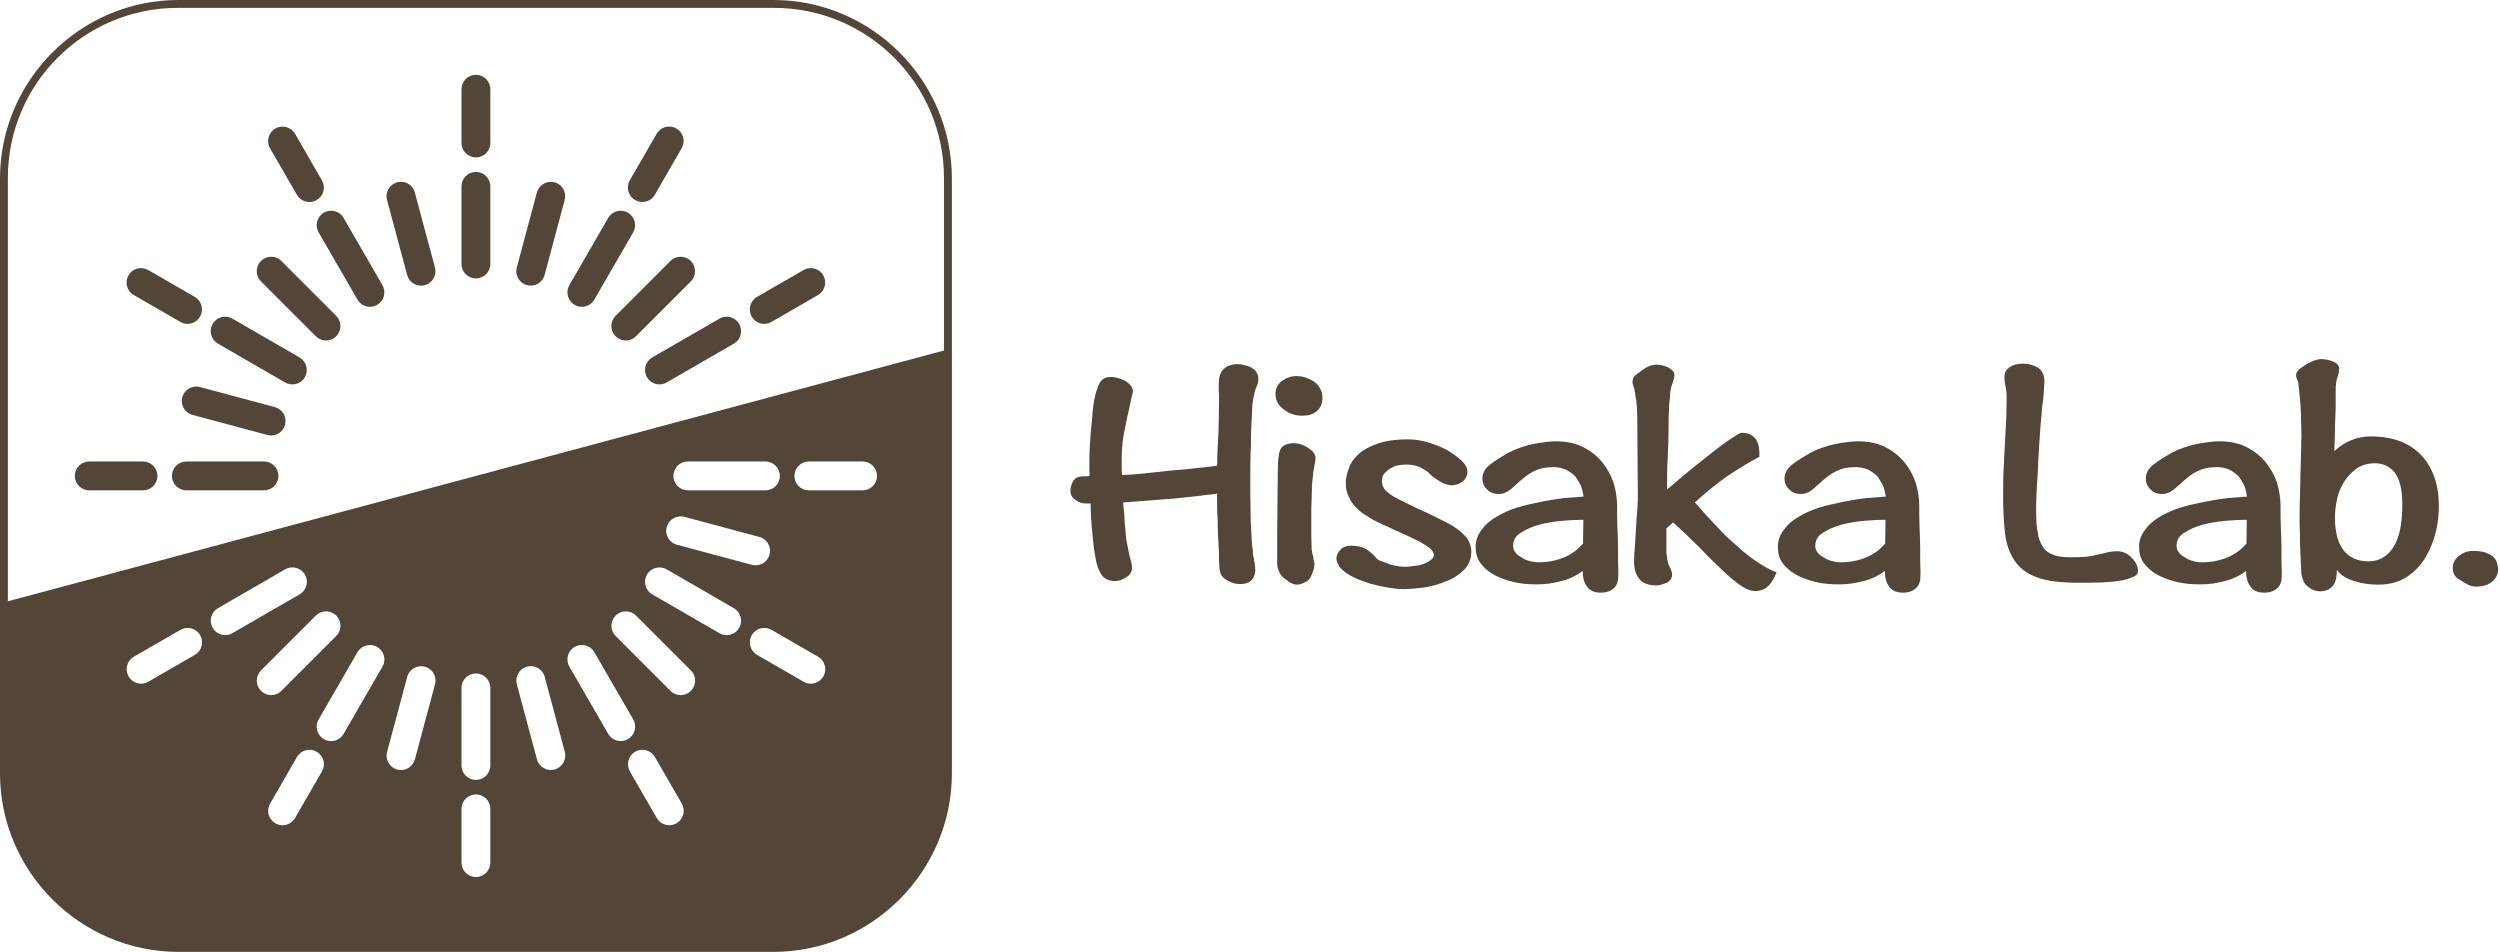 <svg viewBox="0 0 476.5 181.42" xmlns="http://www.w3.org/2000/svg"><g fill="#534537"><path d="m239.69 73.21c-.37.85-.61 1.64-.73 2.37-.18.79-.3 1.64-.3 2.5-.12 2.19-.24 4.51-.24 6.88-.12 2.43-.12 4.69-.12 6.88 0 1.95 0 3.84.06 5.66 0 1.89.12 3.77.24 5.72 0 .49.06 1.03.18 1.58 0 .61.06 1.1.18 1.52l.18 1.1c.06.37.12.79.12 1.16 0 .91-.3 1.58-.79 2.07-.55.49-1.22.67-2.07.67s-1.64-.18-2.43-.67c-.85-.43-1.34-1.03-1.46-1.89-.12-.37-.12-.73-.12-1.16 0-.36-.06-.73-.06-1.16v-1.1c0-.36-.06-.73-.06-1.16-.12-1.7-.18-3.41-.18-5.11-.12-1.58-.12-3.29-.12-4.99-.61.12-1.28.18-2.01.24-.79.12-1.58.24-2.37.3l-2.25.24-1.77.18-9.5.73.24 2.5c0 .85.06 1.7.18 2.49.06 1.16.18 2.25.43 3.35.18 1.09.43 2.19.73 3.23.06.36.12.61.12.79 0 .85-.37 1.46-1.1 1.89-.73.49-1.4.73-2.13.73-1.46 0-2.43-.61-2.98-1.89-.37-.67-.61-1.58-.79-2.74-.24-1.16-.37-2.37-.49-3.65-.12-1.16-.24-2.31-.3-3.53-.06-1.16-.12-2.13-.12-2.98h-.97c-.61 0-1.28-.18-1.89-.67-.67-.43-.97-1.03-.97-1.77 0-.61.18-1.28.55-1.89.37-.55 1.03-.85 1.95-.85h.61c.24 0 .43-.06.55-.06 0-.36-.06-.73-.06-1.1v-1.09c0-1.04 0-2.31.12-3.84.06-1.46.18-2.92.37-4.5.06-1.22.18-2.44.37-3.53.18-1.1.43-2.07.73-2.8.18-.61.49-1.1.85-1.46.37-.37.91-.55 1.77-.55.3 0 .67.06 1.16.18s.91.3 1.34.49c.43.24.79.55 1.1.85.3.36.49.79.49 1.22 0 .18-.06.31-.06.37 0 .12-.06.18-.06.18l-.61 2.86c-.24 1.03-.49 2.07-.67 3.1-.24 1.1-.43 2.13-.55 3.1-.12 1.04-.18 2.01-.18 2.92v1.71c0 .61 0 1.16.06 1.7 1.1 0 2.56-.12 4.26-.3l5.11-.55c1.77-.12 3.47-.3 5.05-.49 1.58-.12 2.8-.3 3.71-.43 0-1.83.12-3.9.24-6.15.06-2.19.12-4.26.12-6.09v-1.34c-.06-.49-.06-.91-.06-1.4s0-.97.06-1.52c.06-.49.24-.97.49-1.46.24-.36.61-.73 1.1-.97s1.1-.43 1.95-.43c.37 0 .73.06 1.22.18s.91.24 1.34.43c.37.24.73.49.97.85s.43.85.43 1.34c0 .24-.06.61-.12.97z"/><path d="m250.96 78.38c-.73.61-1.64.85-2.74.85-1.34 0-2.44-.37-3.41-1.1-1.16-.79-1.7-1.83-1.7-3.04 0-.97.37-1.77 1.16-2.44.85-.61 1.77-.97 2.8-.97.67 0 1.28.12 1.89.3.55.24 1.1.49 1.64.85.97.85 1.46 1.83 1.46 2.98 0 1.1-.36 1.95-1.1 2.56zm-.31 9.74c-.12.43-.18.85-.24 1.34-.06.24-.12.55-.12.91l-.12 1.09-.12 1.04v.73c0 .49-.06 1.16-.06 2.07-.06.97-.06 1.89-.06 2.74v4.08l.06 2.13c0 .67.12 1.28.31 1.83 0 .18.06.3.06.43s0 .24.06.36c0 .12.06.24.06.3 0 .12 0 .18.06.24 0 .73-.24 1.52-.61 2.31-.24.61-.61 1.03-1.22 1.28-.61.3-1.1.43-1.52.43-.49 0-.97-.18-1.52-.55s-.85-.61-.97-.73c-.49-.37-.79-.85-.97-1.34-.24-.49-.3-1.03-.3-1.52v-5.3l.12-12.3c0-1.16.06-2.07.18-2.8.06-.67.24-1.22.55-1.58.24-.3.61-.55 1.1-.67.43-.12.85-.18 1.22-.18.73 0 1.52.24 2.25.61.43.24.85.55 1.28.91.37.43.61.85.61 1.28 0 .12-.06.43-.06.85z"/><path d="m279.08 108.57c-.97.97-2.07 1.71-3.41 2.19-1.34.61-2.74.97-4.2 1.22-1.52.18-2.86.3-4.02.3-.85 0-1.89-.12-2.98-.3s-2.19-.43-3.29-.73c-1.16-.37-2.19-.73-3.17-1.22-1.04-.49-1.83-1.04-2.37-1.64-.24-.18-.43-.49-.61-.91-.24-.43-.3-.79-.3-1.1 0-.49.24-1.04.73-1.58.43-.49 1.16-.79 2.19-.79 1.1 0 1.95.24 2.68.61.67.43 1.34.97 1.95 1.7.12.18.36.37.73.55l1.4.49c.49.24 1.03.36 1.64.49.61.12 1.16.18 1.7.18.61 0 1.22-.06 1.95-.18.61-.06 1.22-.18 1.77-.43.49-.18.91-.43 1.28-.73.36-.24.55-.61.55-.97 0-.3-.24-.67-.61-1.1-.43-.37-1.16-.85-2.13-1.4-.73-.37-1.4-.67-2.13-1.03l-2.31-1.04c-.61-.24-1.16-.55-1.7-.79-.61-.24-1.16-.49-1.7-.79-.85-.37-1.64-.85-2.37-1.34-.73-.43-1.4-.97-1.95-1.58-.61-.61-1.04-1.28-1.34-2.01-.37-.73-.55-1.58-.55-2.56 0-.85.18-1.77.55-2.74.3-.97.91-1.89 1.83-2.74.85-.79 2.01-1.46 3.59-2.01 1.52-.55 3.47-.85 5.9-.85 1.34 0 2.74.24 4.14.67 1.4.49 2.62.97 3.65 1.58.79.49 1.58 1.1 2.37 1.77.73.67 1.16 1.4 1.16 2.19 0 .67-.31 1.28-.85 1.76-.61.55-1.4.79-2.31.79-.97-.12-1.77-.49-2.44-.97-.73-.43-1.34-.91-1.89-1.52-.37-.3-.91-.61-1.58-.97-.73-.3-1.58-.49-2.56-.49-.85 0-1.58.12-2.19.3-.61.24-1.1.55-1.46.85-.37.3-.67.61-.79.91-.18.37-.24.61-.24.85 0 .97.31 1.77.97 2.25.61.61 1.77 1.28 3.35 2.01 1.4.73 2.86 1.4 4.38 2.07 1.46.73 2.86 1.4 4.14 2.07 1.16.61 2.13 1.4 2.98 2.25.79.85 1.22 1.89 1.22 3.04 0 1.4-.49 2.56-1.34 3.41z"/><path d="m308.42 110.52c-.12.49-.24.85-.49 1.22-.24.37-.61.61-1.03.85-.49.24-1.03.37-1.77.37-1.34 0-2.19-.43-2.68-1.22-.55-.73-.79-1.7-.79-2.92-1.22.91-2.56 1.58-4.14 1.95-1.58.43-3.11.61-4.51.61-1.7 0-3.29-.12-4.69-.49-1.46-.37-2.74-.85-3.78-1.46-1.03-.61-1.83-1.34-2.43-2.19s-.85-1.89-.85-2.98c0-1.22.36-2.25 1.1-3.23.67-.97 1.58-1.77 2.8-2.5 1.1-.67 2.43-1.28 3.9-1.76 1.46-.43 2.98-.79 4.5-1.1s3.04-.55 4.51-.73c1.4-.12 2.68-.18 3.77-.3-.12-.61-.24-1.28-.49-2.01-.3-.61-.67-1.22-1.1-1.83-.49-.49-1.1-.91-1.76-1.28-.73-.3-1.52-.49-2.37-.49-1.58 0-2.8.3-3.78.79-.97.49-1.76 1.1-2.43 1.7-.24.18-.43.37-.55.49-.18.18-.37.31-.49.43-.18.18-.36.3-.49.43-.18.18-.37.3-.49.43-.36.24-.67.49-1.03.61-.37.18-.79.24-1.22.24-.97 0-1.7-.3-2.25-.91-.61-.61-.85-1.28-.85-2.01 0-1.04.49-1.95 1.52-2.74.97-.73 2.13-1.46 3.41-2.19 1.52-.79 3.17-1.34 4.87-1.7 1.71-.3 3.11-.49 4.2-.49 1.95 0 3.71.36 5.17 1.09s2.68 1.71 3.65 2.86c.97 1.22 1.7 2.5 2.19 3.96.43 1.46.67 2.92.67 4.38s0 2.8.06 4.14c.06 1.4.12 2.8.12 4.2v2.25c0 .73.06 1.46.06 2.19 0 .49-.06.91-.06 1.34zm-10.53-11.26c-1.58.12-3.04.37-4.44.73s-2.56.91-3.53 1.52c-1.04.61-1.52 1.46-1.52 2.5 0 .49.12.91.43 1.28.3.43.73.73 1.22.97.43.3.91.55 1.52.67.55.18 1.1.24 1.7.24 1.7 0 3.29-.3 4.81-.91 1.46-.61 2.68-1.52 3.65-2.68l.06-4.51c-1.1 0-2.37.06-3.9.18z"/><path d="m337.09 111.62c-.61.67-1.52 1.04-2.62 1.04-1.34 0-3.29-1.22-5.84-3.65-1.64-1.52-3.23-3.1-4.81-4.75-1.58-1.58-3.23-3.16-4.93-4.69-.24.24-.49.43-.67.61-.24.18-.43.37-.61.55v4.2c0 .37 0 .73.12 1.1 0 .37.06.79.18 1.22l.18.49.24.49c.24.49.37.91.37 1.28 0 .67-.37 1.22-1.04 1.58-.36.12-.67.24-.91.31-.37.12-.67.18-.97.18-1.58 0-2.74-.43-3.35-1.28-.67-.85-.97-1.89-.97-3.11 0-.49 0-1.4.12-2.62l.24-3.71c.06-1.28.12-2.5.24-3.59.06-1.1.12-1.77.12-2.13l-.12-15.95c0-.49-.06-1.03-.06-1.52-.06-.49-.12-.97-.12-1.34-.12-.37-.18-.73-.18-1.1l-.18-1.04-.24-.79c-.12-.24-.12-.43-.12-.67 0-.37.12-.79.49-1.16.37-.3.79-.61 1.28-.97.97-.73 1.89-1.09 2.74-1.09.79 0 1.52.18 2.25.49.3.18.61.37.85.61s.37.55.37.85c0 .36-.12.91-.37 1.64-.3.73-.49 1.71-.49 2.8-.12.79-.18 1.64-.18 2.5-.06.85-.06 1.58-.06 2.13 0 2.43-.06 4.69-.18 6.76s-.12 4.08-.12 6.03l3.41-2.92c1.22-.97 2.44-2.01 3.78-3.04 2.13-1.71 3.77-2.92 4.93-3.71 1.1-.73 1.83-1.16 2.07-1.16 2.25 0 3.41 1.34 3.41 3.96v.61c-1.03.55-2.25 1.22-3.59 2.07-1.4.85-2.8 1.77-4.14 2.8-1.58 1.22-3.11 2.5-4.57 3.83l1.89 2.13 3.53 3.78c.61.61 1.34 1.28 2.19 2.01 1.28 1.22 2.56 2.25 3.9 3.17 1.34.97 2.68 1.7 4.08 2.25-.49 1.1-.97 1.95-1.52 2.56z"/><path d="m366.01 110.52c-.12.49-.24.85-.49 1.22-.24.37-.61.61-1.04.85-.49.24-1.03.37-1.76.37-1.34 0-2.19-.43-2.68-1.22-.55-.73-.79-1.7-.79-2.92-1.22.91-2.56 1.58-4.14 1.95-1.58.43-3.1.61-4.5.61-1.71 0-3.29-.12-4.69-.49-1.46-.37-2.74-.85-3.77-1.46-1.04-.61-1.83-1.34-2.44-2.19s-.85-1.89-.85-2.98c0-1.22.37-2.25 1.1-3.23.67-.97 1.58-1.77 2.8-2.5 1.1-.67 2.44-1.28 3.9-1.76 1.46-.43 2.98-.79 4.51-1.1 1.52-.31 3.04-.55 4.5-.73 1.4-.12 2.68-.18 3.77-.3-.12-.61-.24-1.28-.49-2.01-.31-.61-.67-1.22-1.1-1.83-.49-.49-1.1-.91-1.77-1.28-.73-.3-1.52-.49-2.37-.49-1.58 0-2.8.3-3.77.79s-1.77 1.1-2.44 1.7c-.24.18-.43.37-.55.49-.18.18-.36.31-.49.43-.18.18-.37.3-.49.43-.18.18-.36.3-.49.43-.37.24-.67.49-1.03.61-.37.18-.79.24-1.22.24-.97 0-1.7-.3-2.25-.91-.61-.61-.85-1.28-.85-2.01 0-1.04.49-1.95 1.52-2.74.97-.73 2.13-1.46 3.41-2.19 1.52-.79 3.17-1.34 4.87-1.7 1.7-.3 3.1-.49 4.2-.49 1.95 0 3.71.36 5.17 1.09s2.68 1.71 3.65 2.86c.97 1.22 1.7 2.5 2.19 3.96.43 1.46.67 2.92.67 4.38s0 2.8.06 4.14c.06 1.4.12 2.8.12 4.2v2.25c0 .73.06 1.46.06 2.19 0 .49-.06.91-.06 1.34zm-10.53-11.26c-1.58.12-3.04.37-4.44.73s-2.56.91-3.53 1.52c-1.03.61-1.52 1.46-1.52 2.5 0 .49.12.91.43 1.28.3.43.73.73 1.22.97.43.3.91.55 1.52.67.55.18 1.1.24 1.7.24 1.71 0 3.29-.3 4.81-.91 1.46-.61 2.68-1.52 3.65-2.68l.06-4.51c-1.1 0-2.37.06-3.9.18z"/><path d="m406.63 109.91c-.61.3-1.34.55-2.31.73-1.03.18-2.25.3-3.59.37-1.4.06-2.92.06-4.51.06-3.41 0-6.03-.3-7.97-1.03s-3.35-1.77-4.26-3.17c-.97-1.4-1.58-3.17-1.83-5.23-.24-2.01-.36-4.38-.36-7.06 0-1.95 0-3.84.12-5.78.12-1.89.18-3.9.31-5.97l.18-3.53c0-1.16.06-2.31.06-3.53 0-.67-.06-1.34-.18-2.01-.18-.61-.24-1.28-.24-2.01s.3-1.28.97-1.77c.67-.43 1.52-.67 2.62-.67s2.01.3 2.86.79c.73.55 1.16 1.4 1.16 2.5 0 .37-.06.79-.06 1.34l-.12 1.77-.24 1.83c-.06.61-.12 1.1-.12 1.46-.18 1.7-.3 3.59-.43 5.54-.12 2.01-.24 3.9-.3 5.72-.12 1.52-.18 2.86-.24 4.08-.06 1.28-.06 2.31-.06 3.1 0 1.58.06 2.92.3 4.02.12 1.1.49 2.01.97 2.74.43.73 1.1 1.22 1.95 1.52.85.37 1.95.49 3.29.49.85 0 1.71 0 2.56-.06s1.7-.18 2.56-.43l.91-.18.91-.24c.3-.06.61-.12.97-.18.3 0 .61-.06.97-.06 1.1 0 2.01.43 2.8 1.22s1.22 1.64 1.22 2.56c0 .49-.3.85-.85 1.1z"/><path d="m434.87 110.52c-.12.49-.24.85-.49 1.22-.24.37-.61.61-1.03.85-.49.24-1.03.37-1.77.37-1.34 0-2.19-.43-2.68-1.22-.55-.73-.79-1.7-.79-2.92-1.22.91-2.56 1.58-4.14 1.95-1.58.43-3.11.61-4.51.61-1.7 0-3.29-.12-4.69-.49-1.46-.37-2.74-.85-3.78-1.46-1.03-.61-1.83-1.34-2.43-2.19s-.85-1.89-.85-2.98c0-1.22.36-2.25 1.1-3.23.67-.97 1.58-1.77 2.8-2.5 1.1-.67 2.43-1.28 3.9-1.76 1.46-.43 2.98-.79 4.5-1.1s3.04-.55 4.51-.73c1.4-.12 2.68-.18 3.77-.3-.12-.61-.24-1.28-.49-2.01-.3-.61-.67-1.22-1.1-1.83-.49-.49-1.1-.91-1.76-1.28-.73-.3-1.52-.49-2.37-.49-1.58 0-2.8.3-3.78.79-.97.49-1.76 1.1-2.43 1.7-.24.18-.43.37-.55.49-.18.18-.37.31-.49.43-.18.18-.36.3-.49.43-.18.18-.37.3-.49.43-.36.24-.67.49-1.03.61-.37.18-.79.24-1.22.24-.97 0-1.7-.3-2.25-.91-.61-.61-.85-1.28-.85-2.01 0-1.04.49-1.95 1.52-2.74.97-.73 2.13-1.46 3.41-2.19 1.52-.79 3.17-1.34 4.87-1.7 1.71-.3 3.11-.49 4.2-.49 1.95 0 3.71.36 5.17 1.09s2.68 1.71 3.65 2.86c.97 1.22 1.7 2.5 2.19 3.96.43 1.46.67 2.92.67 4.38s0 2.8.06 4.14c.06 1.4.12 2.8.12 4.2v2.25c0 .73.06 1.46.06 2.19 0 .49-.06.91-.06 1.34zm-10.53-11.26c-1.58.12-3.04.37-4.44.73s-2.56.91-3.53 1.52c-1.04.61-1.52 1.46-1.52 2.5 0 .49.12.91.43 1.28.3.43.73.73 1.22.97.43.3.91.55 1.52.67.55.18 1.1.24 1.7.24 1.7 0 3.29-.3 4.81-.91 1.46-.61 2.68-1.52 3.65-2.68l.06-4.51c-1.1 0-2.37.06-3.9.18z"/><path d="m464.28 101.33c-.43 1.77-1.1 3.41-1.95 4.87-.91 1.52-2.07 2.74-3.53 3.71-1.52 1.03-3.35 1.52-5.54 1.52-1.52 0-3.04-.18-4.5-.67-1.52-.43-2.62-1.16-3.35-2.13 0 .43-.06.91-.12 1.46-.12.61-.3 1.1-.55 1.46-.43.49-.79.79-1.16.91s-.85.24-1.4.24c-.85 0-1.58-.3-2.25-.85-.49-.37-.85-.79-.97-1.34-.24-.55-.36-1.16-.36-1.89l-.06-1.28-.12-2.68c-.06-1.03-.06-2.07-.06-3.16-.06-.97-.06-1.83-.06-2.5 0-.97 0-2.25.06-3.96l.12-4.99.12-4.5c0-1.34.06-2.19.06-2.56 0-.49-.06-1.28-.06-2.37s-.06-2.19-.12-3.41l-.24-2.5c-.06-.73-.12-1.34-.18-1.83-.3-.61-.43-1.1-.43-1.4 0-.37.18-.67.55-1.03.36-.31.79-.61 1.34-.97 1.16-.67 2.13-1.04 2.92-1.04.73 0 1.46.18 2.19.43.79.37 1.22.79 1.22 1.34 0 .12-.06.36-.06.61s-.12.61-.24.97c-.24.61-.37 1.52-.37 2.8v3.17l-.12 3.17c0 1.1-.06 2.07-.06 2.92-.06.85-.06 1.58-.06 2.13.91-.85 1.95-1.58 3.17-2.07s2.43-.73 3.77-.73c4.14 0 7.37 1.22 9.62 3.59 2.19 2.37 3.35 5.6 3.35 9.68 0 1.52-.18 3.17-.55 4.87zm-7.8-11.2c-.97-1.22-2.25-1.83-3.77-1.83s-2.62.36-3.59 1.03c-.97.73-1.76 1.58-2.37 2.56-.61 1.03-1.1 2.13-1.34 3.35s-.37 2.37-.37 3.35c0 2.68.49 4.75 1.58 6.21 1.1 1.46 2.68 2.19 4.81 2.19 1.95 0 3.53-.85 4.69-2.62 1.16-1.7 1.76-4.44 1.76-8.22 0-2.8-.49-4.81-1.4-6.03z"/><path d="m475.11 110.77c-.73.67-1.77 1.04-3.23 1.04-.49 0-.97-.12-1.46-.37-.49-.24-1.04-.55-1.52-.91-.61-.3-.97-.67-1.16-1.09-.18-.37-.24-.79-.24-1.28 0-.85.37-1.58 1.22-2.25.79-.61 1.64-.91 2.62-.91s1.77.12 2.38.3c.61.24 1.09.49 1.46.79.37.36.61.73.73 1.16s.24.85.24 1.28c0 .85-.37 1.58-1.03 2.25z"/><path d="m147.4 0h-113.38c-18.71 0-34.02 15.31-34.02 34.02v113.39c0 18.71 15.31 34.02 34.02 34.02h113.39c18.71 0 34.02-15.31 34.02-34.02v-113.39c0-18.71-15.31-34.02-34.02-34.02zm-110.27 124.82-8.87 5.12c-.43.25-.91.37-1.37.37-.95 0-1.87-.49-2.38-1.38-.76-1.32-.31-3 1.01-3.76l8.87-5.12c1.31-.76 3-.31 3.76 1.01s.31 3-1.01 3.76zm5.79-3.77c-.95 0-1.87-.49-2.38-1.38-.76-1.32-.31-3 1.01-3.76l12.81-7.4c1.31-.76 3-.31 3.76 1.01s.31 3-1.01 3.76l-12.81 7.4c-.43.25-.91.37-1.37.37zm6.82 6.74 10.46-10.46c1.07-1.07 2.82-1.07 3.89 0s1.07 2.81 0 3.89l-10.46 10.46c-.54.54-1.24.81-1.94.81s-1.41-.27-1.94-.81c-1.07-1.07-1.07-2.81 0-3.89zm11.62 19.25-5.12 8.87c-.51.88-1.43 1.38-2.38 1.38-.47 0-.94-.12-1.37-.37-1.32-.76-1.77-2.44-1.01-3.76l5.12-8.87c.76-1.32 2.44-1.77 3.76-1.01s1.77 2.44 1.01 3.76zm11.53-19.97-7.4 12.81c-.51.88-1.43 1.38-2.38 1.38-.47 0-.94-.12-1.37-.37-1.32-.76-1.77-2.44-1.01-3.76l7.4-12.81c.76-1.32 2.44-1.77 3.76-1.01s1.77 2.44 1.01 3.76zm10.02 3.37-3.83 14.29c-.33 1.23-1.44 2.04-2.65 2.04-.24 0-.48-.03-.71-.09-1.47-.39-2.34-1.9-1.94-3.37l3.83-14.29c.39-1.47 1.9-2.33 3.37-1.94s2.34 1.9 1.94 3.37zm10.55 33.97c0 1.52-1.23 2.75-2.75 2.75s-2.75-1.23-2.75-2.75v-10.24c0-1.52 1.23-2.75 2.75-2.75s2.75 1.23 2.75 2.75zm0-18.51c0 1.52-1.23 2.75-2.75 2.75s-2.75-1.23-2.75-2.75v-14.79c0-1.52 1.23-2.75 2.75-2.75s2.75 1.23 2.75 2.75zm12.24.77c-.24.06-.48.09-.71.09-1.21 0-2.33-.81-2.65-2.04l-3.83-14.29c-.39-1.47.48-2.98 1.94-3.37 1.47-.39 2.98.48 3.37 1.94l3.83 14.29c.39 1.47-.48 2.98-1.94 3.37zm12.6-5.42c-.95 0-1.87-.49-2.38-1.38l-7.4-12.81c-.76-1.32-.31-3 1.01-3.76 1.31-.76 3-.31 3.76 1.01l7.4 12.81c.76 1.32.31 3-1.01 3.76-.43.25-.91.37-1.37.37zm10.63 15.67c-.43.25-.91.37-1.37.37-.95 0-1.87-.49-2.38-1.38l-5.12-8.87c-.76-1.32-.31-3 1.01-3.76 1.31-.76 3-.31 3.76 1.01l5.12 8.87c.76 1.32.31 3-1.01 3.76zm2.75-25.24c-.54.54-1.24.81-1.94.81s-1.41-.27-1.94-.81l-10.46-10.46c-1.07-1.07-1.07-2.81 0-3.89 1.07-1.07 2.82-1.07 3.89 0l10.46 10.46c1.07 1.07 1.07 2.81 0 3.89zm9.2-12c-.51.88-1.43 1.38-2.38 1.38-.47 0-.94-.12-1.37-.37l-12.81-7.4c-1.32-.76-1.77-2.44-1.01-3.76s2.44-1.77 3.76-1.01l12.81 7.4c1.32.76 1.77 2.44 1.01 3.76zm-10.44-21.17 14.29 3.83c1.47.39 2.34 1.9 1.94 3.37-.33 1.23-1.44 2.04-2.65 2.04-.24 0-.48-.03-.71-.09l-14.29-3.83c-1.47-.39-2.34-1.9-1.94-3.37s1.9-2.33 3.37-1.94zm-2.09-7.8c0-1.52 1.23-2.75 2.75-2.75h14.79c1.52 0 2.75 1.23 2.75 2.75s-1.23 2.75-2.75 2.75h-14.79c-1.52 0-2.75-1.23-2.75-2.75zm28.57 38.22c-.51.88-1.43 1.38-2.38 1.38-.47 0-.94-.12-1.37-.37l-8.87-5.12c-1.32-.76-1.77-2.44-1.01-3.76s2.44-1.77 3.76-1.01l8.87 5.12c1.32.76 1.77 2.44 1.01 3.76zm7.49-35.47h-10.24c-1.52 0-2.75-1.23-2.75-2.75s1.23-2.75 2.75-2.75h10.24c1.52 0 2.75 1.23 2.75 2.75s-1.23 2.75-2.75 2.75zm15.51-26.65-178.42 47.8v-80.7c0-17.9 14.51-32.41 32.41-32.41h113.6c17.9 0 32.41 14.51 32.41 32.41z"/><path d="m137.13 60.73-12.81 7.4c-1.32.76-1.77 2.44-1.01 3.76.51.88 1.43 1.38 2.38 1.38.47 0 .94-.12 1.37-.37l12.81-7.4c1.32-.76 1.77-2.44 1.01-3.76s-2.44-1.77-3.76-1.01z"/><path d="m156.92 52.48c-.76-1.32-2.44-1.77-3.76-1.01l-8.87 5.12c-1.32.76-1.77 2.44-1.01 3.76.51.88 1.43 1.38 2.38 1.38.47 0 .94-.12 1.37-.37l8.87-5.12c1.32-.76 1.77-2.44 1.01-3.76z"/><path d="m53.63 49.74c-1.07-1.07-2.82-1.07-3.89 0s-1.07 2.81 0 3.89l10.46 10.46c.54.54 1.24.81 1.94.81s1.41-.27 1.94-.81c1.07-1.07 1.07-2.81 0-3.89l-10.46-10.46z"/><path d="m50.31 87.96h-14.79c-1.52 0-2.75 1.23-2.75 2.75s1.23 2.75 2.75 2.75h14.79c1.52 0 2.75-1.23 2.75-2.75s-1.23-2.75-2.75-2.75z"/><path d="m27.25 87.96h-10.24c-1.52 0-2.75 1.23-2.75 2.75s1.23 2.75 2.75 2.75h10.24c1.52 0 2.75-1.23 2.75-2.75s-1.23-2.75-2.75-2.75z"/><path d="m57.1 68.13-12.81-7.4c-1.32-.76-3-.31-3.76 1.01s-.31 3 1.01 3.76l12.81 7.4c.43.25.91.37 1.37.37.95 0 1.87-.49 2.38-1.38.76-1.32.31-3-1.01-3.76z"/><path d="m25.51 56.24 8.87 5.12c.43.25.91.37 1.37.37.95 0 1.87-.49 2.38-1.38.76-1.32.31-3-1.01-3.76l-8.87-5.12c-1.32-.76-3-.31-3.76 1.01s-.31 3 1.01 3.76z"/><path d="m79.08 36.69c-.39-1.47-1.9-2.34-3.37-1.94-1.47.39-2.34 1.9-1.94 3.37l3.83 14.29c.33 1.23 1.44 2.04 2.65 2.04.24 0 .48-.03.71-.09 1.47-.39 2.34-1.9 1.94-3.37l-3.83-14.29z"/><path d="m65.5 41.54c-.76-1.32-2.44-1.77-3.76-1.01s-1.77 2.44-1.01 3.76l7.4 12.81c.51.88 1.43 1.38 2.38 1.38.47 0 .94-.12 1.37-.37 1.32-.76 1.77-2.44 1.01-3.76l-7.4-12.81z"/><path d="m56.6 37.13c.51.88 1.43 1.38 2.38 1.38.47 0 .94-.12 1.37-.37 1.32-.76 1.77-2.44 1.01-3.76l-5.12-8.87c-.76-1.32-2.44-1.77-3.76-1.01s-1.77 2.44-1.01 3.76l5.12 8.87z"/><path d="m52.4 77.6-14.29-3.83c-1.47-.39-2.98.48-3.37 1.94-.39 1.47.48 2.97 1.94 3.37l14.29 3.83c.24.06.48.09.71.09 1.21 0 2.33-.81 2.65-2.04.39-1.47-.48-2.97-1.94-3.37z"/><path d="m131.68 49.74c-1.07-1.07-2.82-1.07-3.89 0l-10.46 10.46c-1.07 1.07-1.07 2.81 0 3.89.54.54 1.24.81 1.94.81s1.41-.27 1.94-.81l10.46-10.46c1.07-1.07 1.07-2.81 0-3.89z"/><path d="m90.71 32.77c-1.52 0-2.75 1.23-2.75 2.75v14.79c0 1.52 1.23 2.75 2.75 2.75s2.75-1.23 2.75-2.75v-14.79c0-1.52-1.23-2.75-2.75-2.75z"/><path d="m90.71 14.26c-1.52 0-2.75 1.23-2.75 2.75v10.24c0 1.52 1.23 2.75 2.75 2.75s2.75-1.23 2.75-2.75v-10.24c0-1.52-1.23-2.75-2.75-2.75z"/><path d="m119.68 40.53c-1.31-.76-3-.31-3.76 1.01l-7.4 12.81c-.76 1.32-.31 3 1.01 3.76.43.25.91.37 1.37.37.95 0 1.87-.49 2.38-1.38l7.4-12.81c.76-1.32.31-3-1.01-3.76z"/><path d="m121.06 38.13c.43.25.91.37 1.37.37.95 0 1.88-.49 2.38-1.38l5.12-8.87c.76-1.32.31-3-1.01-3.76-1.31-.76-3-.31-3.76 1.01l-5.12 8.87c-.76 1.32-.31 3 1.01 3.76z"/><path d="m105.7 34.75c-1.47-.39-2.98.48-3.37 1.94l-3.83 14.29c-.39 1.47.48 2.98 1.94 3.37.24.06.48.09.71.09 1.21 0 2.33-.81 2.65-2.04l3.83-14.29c.39-1.47-.48-2.98-1.94-3.37z"/></g></svg>